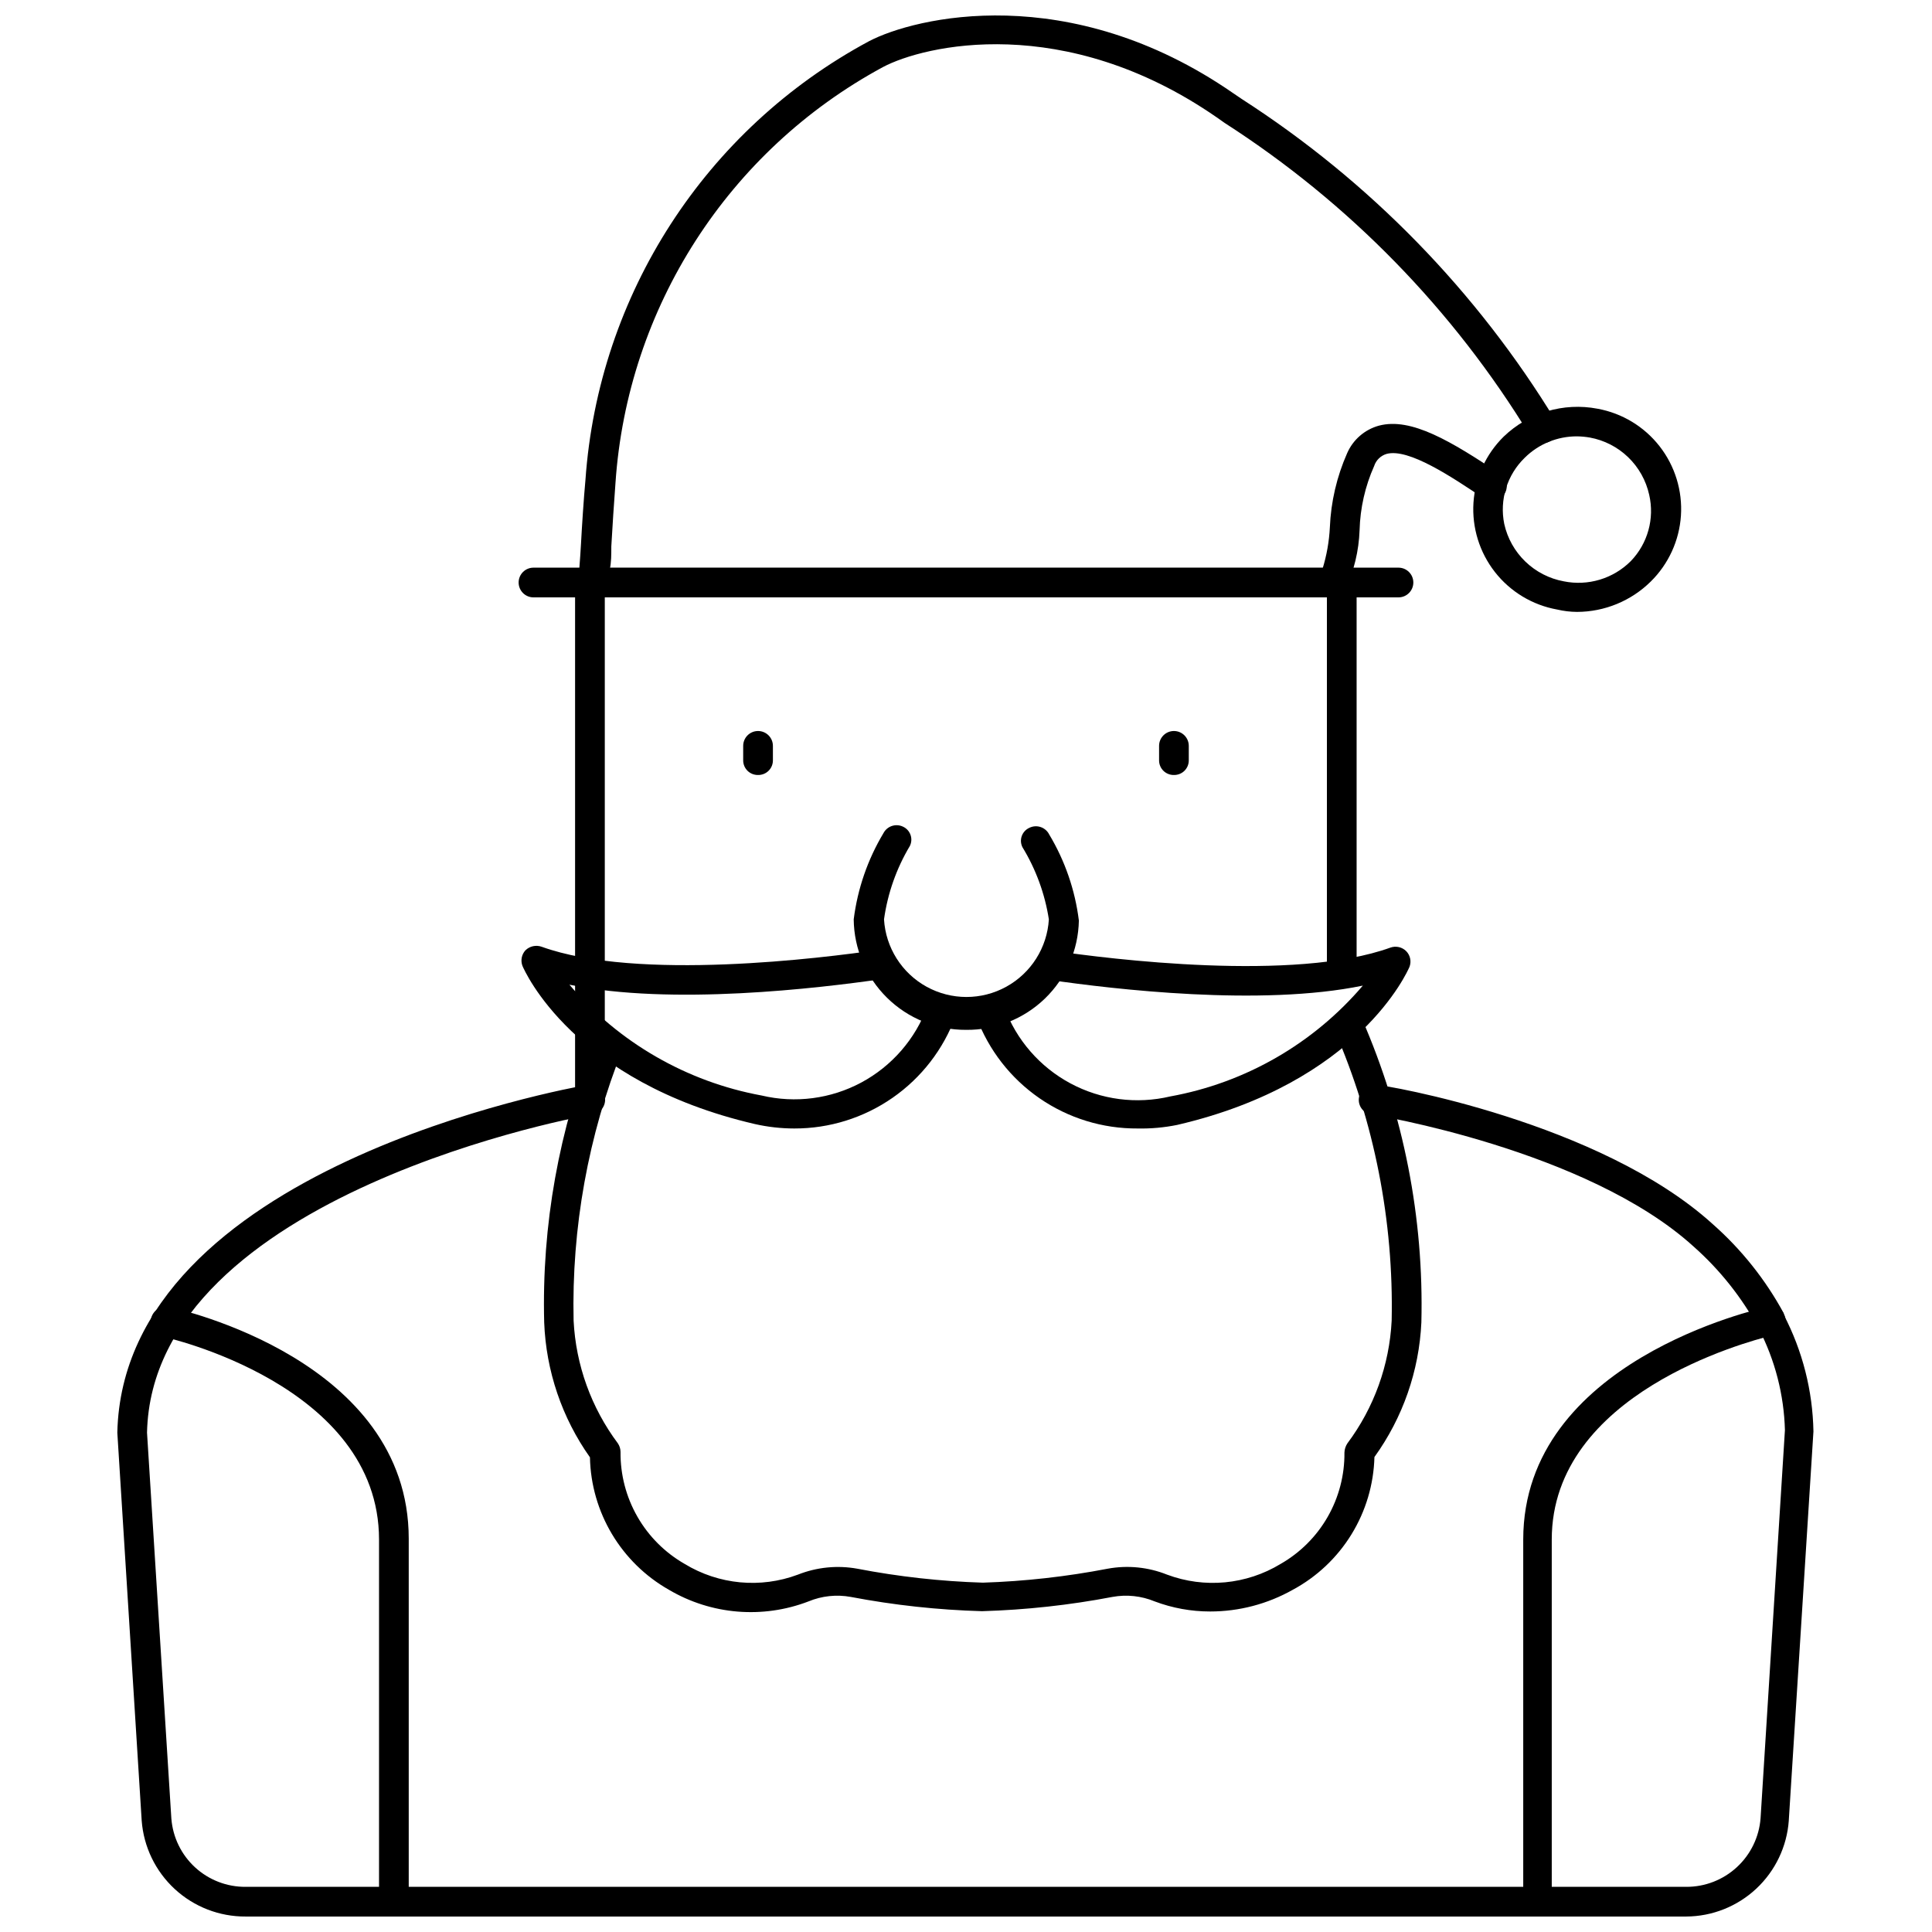 <?xml version="1.0" encoding="UTF-8"?>
<!-- Uploaded to: SVG Repo, www.svgrepo.com, Generator: SVG Repo Mixer Tools -->
<svg width="800px" height="800px" version="1.1" viewBox="144 144 512 512" xmlns="http://www.w3.org/2000/svg">
 <defs>
  <clipPath id="d">
   <path d="m175 431h450v220.9h-450z"/>
  </clipPath>
  <clipPath id="c">
   <path d="m547 490h71v161.9h-71z"/>
  </clipPath>
  <clipPath id="b">
   <path d="m183 490h70v161.9h-70z"/>
  </clipPath>
  <clipPath id="a">
   <path d="m297 148.09h260v154.91h-260z"/>
  </clipPath>
 </defs>
 <g clip-path="url(#d)">
  <path d="m590.89 651.9h-381.79c-6.957 0.039-13.672-2.562-18.785-7.281-5.117-4.719-8.25-11.203-8.766-18.145l-6.457-102.81c1.574-70.141 119.58-91.238 124.61-92.18 2.176-0.371 4.238 1.09 4.606 3.266 0.371 2.172-1.09 4.234-3.266 4.606-1.18 0-116.66 20.859-118.08 84.309l6.453 102.34h0.004c0.398 4.934 2.648 9.535 6.297 12.879 3.652 3.344 8.434 5.184 13.383 5.148h381.79c4.973 0.016 9.762-1.852 13.414-5.227 3.648-3.371 5.891-8 6.266-12.957l6.453-102.81h0.004c-0.246-9.383-2.613-18.586-6.93-26.922-4.445-8.23-10.309-15.613-17.316-21.809-28.262-25.66-84.859-34.949-85.414-34.949-2.121-0.363-3.559-2.359-3.227-4.488 0.137-1.047 0.691-1.996 1.535-2.633s1.906-0.91 2.953-0.75c2.441 0 59.434 9.84 89.27 36.918 7.606 6.711 13.973 14.703 18.812 23.617v0.395c4.981 9.562 7.676 20.152 7.871 30.934l-6.535 103.12h0.004c-0.496 6.879-3.566 13.316-8.602 18.031-5.035 4.711-11.66 7.356-18.559 7.394z"/>
 </g>
 <g clip-path="url(#c)">
  <path d="m551.61 651.9c-1.035 0.023-2.039-0.375-2.777-1.102-0.742-0.727-1.16-1.719-1.16-2.754v-96.039c0-47.23 62.188-61.086 64.867-61.715v-0.004c1.238-0.258 2.527 0.094 3.465 0.945 0.762 0.715 1.191 1.711 1.191 2.758 0 1.043-0.43 2.039-1.191 2.754-0.703 0.785-1.703 1.242-2.758 1.258-6.219 1.574-58.016 15.273-58.016 54.004v96.039c0.004 2.039-1.582 3.731-3.621 3.856z"/>
 </g>
 <g clip-path="url(#b)">
  <path d="m248.38 651.9c-1.035 0.023-2.039-0.375-2.777-1.102-0.742-0.727-1.16-1.719-1.156-2.754v-96.039c0-41.094-56.758-53.688-57.309-53.766-2.176-0.457-3.566-2.59-3.109-4.762 0.453-2.176 2.586-3.566 4.762-3.109 2.598 0.551 63.527 14.09 63.527 61.402v96.039-0.004c0.066 1.078-0.324 2.133-1.07 2.91-0.75 0.781-1.789 1.207-2.867 1.184z"/>
 </g>
 <path d="m300.34 438.65c-2.144 0.004-3.894-1.711-3.938-3.856v-136.34c0-2.172 1.762-3.938 3.938-3.938h199.24c1.047 0 2.047 0.418 2.785 1.156s1.152 1.738 1.152 2.781v103.6c0 1.035-0.418 2.027-1.156 2.754-0.742 0.727-1.742 1.121-2.781 1.102-2.141 0-3.891-1.715-3.934-3.856v-99.738h-191.37v132.48c0 1.035-0.414 2.031-1.156 2.754-0.742 0.727-1.742 1.125-2.777 1.102z"/>
 <path d="m464.71 571.06c-5.027 0.004-10.016-0.902-14.723-2.676-3.535-1.461-7.414-1.871-11.176-1.184-11.402 2.176-22.957 3.438-34.559 3.781-11.68-0.328-23.316-1.594-34.797-3.781-3.762-0.688-7.641-0.277-11.176 1.184-12.156 4.676-25.781 3.543-37-3.07-12.684-7.191-20.641-20.535-20.938-35.109-7.426-10.484-11.637-22.902-12.125-35.742-0.676-25.711 3.902-51.293 13.461-75.176 0.387-0.973 1.145-1.75 2.102-2.164 0.961-0.414 2.047-0.426 3.016-0.039 0.961 0.352 1.738 1.078 2.152 2.012 0.414 0.934 0.434 1.996 0.051 2.945-9.121 22.867-13.539 47.34-12.988 71.953 0.594 11.762 4.68 23.078 11.73 32.508 0.457 0.676 0.703 1.469 0.707 2.285-0.062 6.012 1.48 11.934 4.469 17.148 2.988 5.219 7.316 9.543 12.535 12.527 9.035 5.496 20.09 6.539 29.992 2.836 5-1.984 10.453-2.531 15.746-1.574 10.984 2.117 22.117 3.352 33.297 3.699 11.102-0.359 22.156-1.598 33.062-3.699 5.293-0.973 10.75-0.426 15.746 1.574 9.93 3.707 21.008 2.66 30.07-2.836 5.191-2.969 9.5-7.269 12.473-12.457 2.977-5.191 4.512-11.082 4.453-17.062 0.031-0.871 0.305-1.715 0.785-2.441 7.055-9.43 11.137-20.746 11.73-32.508 0.559-26.426-4.598-52.66-15.113-76.91-0.824-1.98 0.086-4.254 2.047-5.117 2-0.832 4.297 0.074 5.195 2.047 11.059 25.344 16.43 52.805 15.742 80.449-0.594 12.844-4.918 25.234-12.438 35.664-0.188 7.25-2.289 14.324-6.09 20.504-3.801 6.18-9.168 11.246-15.559 14.684-6.68 3.766-14.215 5.746-21.883 5.746z"/>
 <path d="m445.5 443.06c-9.293 0.062-18.383-2.738-26.031-8.02-7.644-5.281-13.484-12.785-16.715-21.5-0.68-2.043 0.406-4.254 2.441-4.961 0.969-0.352 2.039-0.301 2.973 0.145 0.934 0.445 1.648 1.242 1.984 2.219 3.18 8.637 9.41 15.809 17.52 20.16 8.109 4.352 17.531 5.582 26.484 3.457 19.887-3.609 37.906-13.984 51.012-29.363-27.078 5.59-66.047 0.945-82.973-1.496h0.004c-2.152-0.285-3.664-2.258-3.387-4.41 0.398-2.106 2.356-3.551 4.488-3.305 14.484 2.125 63.762 8.344 89.191-0.867h-0.004c1.457-0.512 3.082-0.145 4.172 0.945 1.082 1.102 1.422 2.731 0.867 4.172-0.551 1.258-13.461 30.699-61.559 41.879-3.445 0.699-6.957 1.016-10.469 0.945z"/>
 <path d="m354.5 443.06c-3.523-0.004-7.035-0.398-10.473-1.18-48.176-11.18-61.008-40.621-61.559-41.879-0.555-1.43-0.25-3.047 0.789-4.172 1.125-1.09 2.766-1.453 4.25-0.945 25.426 9.211 74.625 2.992 89.191 0.867v-0.004c2.109-0.238 4.043 1.211 4.406 3.309 0.156 1.023-0.105 2.07-0.727 2.898s-1.551 1.371-2.578 1.508c-16.926 2.441-55.812 7.086-82.891 1.496h-0.004c13.102 15.348 31.086 25.715 50.934 29.363 8.941 2.121 18.352 0.891 26.449-3.461 8.094-4.356 14.312-11.523 17.477-20.156 0.738-2.043 2.992-3.098 5.039-2.359 2.031 0.707 3.117 2.918 2.438 4.957-3.211 8.746-9.035 16.293-16.684 21.613-7.644 5.324-16.742 8.168-26.059 8.145z"/>
 <path d="m400 416.92c-7.824 0.043-15.348-3.012-20.922-8.5s-8.754-12.961-8.836-20.781c1.016-8.074 3.695-15.848 7.871-22.828 0.98-1.887 3.281-2.652 5.195-1.734 0.93 0.426 1.648 1.211 1.988 2.176 0.344 0.965 0.277 2.027-0.176 2.941-3.559 5.961-5.887 12.57-6.848 19.445 0.449 7.492 4.707 14.23 11.281 17.855 6.574 3.621 14.547 3.621 21.121 0 6.578-3.625 10.836-10.363 11.285-17.855-1.051-6.777-3.434-13.277-7.004-19.129-0.457-0.918-0.52-1.98-0.18-2.941 0.34-0.965 1.059-1.75 1.988-2.176 1.934-0.973 4.293-0.199 5.273 1.73 4.191 6.977 6.871 14.754 7.875 22.828-0.148 7.805-3.375 15.23-8.98 20.66-5.606 5.426-13.133 8.414-20.934 8.309z"/>
 <g clip-path="url(#a)">
  <path d="m496.9 302.31h-195.7c-1.098-0.012-2.148-0.469-2.91-1.262-0.742-0.809-1.09-1.902-0.945-2.992 0-1.812 0.395-5.59 0.629-9.996 0.234-4.41 0.707-11.809 1.18-16.926 3.453-49.047 31.797-92.902 75.102-116.19 12.121-6.375 53.055-16.371 96.59 13.777l2.203 1.496c33.867 21.801 62.344 51.004 83.285 85.41 0.508 0.898 0.633 1.961 0.352 2.949-0.281 0.992-0.945 1.828-1.848 2.324-1.871 1.078-4.258 0.445-5.352-1.414-20.348-33.406-48.02-61.75-80.926-82.895l-2.125-1.496c-40.383-27.945-77.539-19.129-88.48-13.301-40.957 22.148-67.703 63.75-70.848 110.21-0.395 5.117-0.789 11.414-1.102 16.766 0 2.203 0 4.25-0.395 6.062h188.85c1.121-3.602 1.781-7.332 1.969-11.098 0.281-6.762 1.832-13.414 4.566-19.602 1.555-3.594 4.652-6.285 8.422-7.324 8.582-2.281 19.207 4.172 32.195 12.832h0.004c1.758 1.199 2.215 3.594 1.023 5.356-0.59 0.871-1.508 1.469-2.543 1.664-1.035 0.191-2.106-0.039-2.969-0.641-8.344-5.59-19.836-13.305-25.664-11.73-1.566 0.465-2.801 1.672-3.305 3.227-2.391 5.359-3.699 11.137-3.856 17.004-0.195 5.449-1.48 10.801-3.781 15.746-0.73 1.301-2.125 2.09-3.621 2.047z"/>
 </g>
 <path d="m514.61 302.31h-229.23c-2.176 0-3.938-1.766-3.938-3.938 0-2.176 1.762-3.938 3.938-3.938h229.23c2.176 0 3.938 1.762 3.938 3.938 0 2.172-1.762 3.938-3.938 3.938z"/>
 <path d="m561.93 306.16c-1.777-0.012-3.547-0.223-5.273-0.629-6.527-1.172-12.395-4.707-16.484-9.93-4.09-5.223-6.113-11.766-5.688-18.383 0.43-6.621 3.277-12.852 8-17.504 6.598-6.363 15.875-9.125 24.879-7.398 6.516 1.188 12.371 4.731 16.449 9.957 4.074 5.223 6.086 11.766 5.652 18.379-0.438 6.609-3.289 12.832-8.012 17.477-5.207 5.129-12.215 8.012-19.523 8.031zm0-46.523c-5.188-0.02-10.168 2.019-13.855 5.668-4.688 4.543-6.734 11.16-5.43 17.555 0.844 3.797 2.789 7.262 5.586 9.961 2.801 2.703 6.332 4.523 10.156 5.231 6.453 1.32 13.137-0.691 17.793-5.352 4.488-4.652 6.324-11.254 4.879-17.555-0.836-3.801-2.777-7.273-5.578-9.977-2.801-2.703-6.336-4.516-10.164-5.215-1.121-0.195-2.25-0.297-3.387-0.316z"/>
 <path d="m455.1 349.38c-1.035 0.02-2.035-0.379-2.777-1.102-0.742-0.727-1.156-1.719-1.156-2.758v-3.856c0-2.176 1.762-3.938 3.934-3.938 2.176 0 3.938 1.762 3.938 3.938v3.856c0 1.039-0.418 2.031-1.156 2.758-0.742 0.723-1.742 1.121-2.781 1.102z"/>
 <path d="m344.89 349.38c-1.035 0.02-2.039-0.379-2.777-1.102-0.742-0.727-1.16-1.719-1.16-2.758v-3.856c0-2.176 1.762-3.938 3.938-3.938 2.172 0 3.938 1.762 3.938 3.938v3.856c0 1.039-0.418 2.031-1.16 2.758-0.738 0.723-1.742 1.121-2.777 1.102z"/>
</svg>